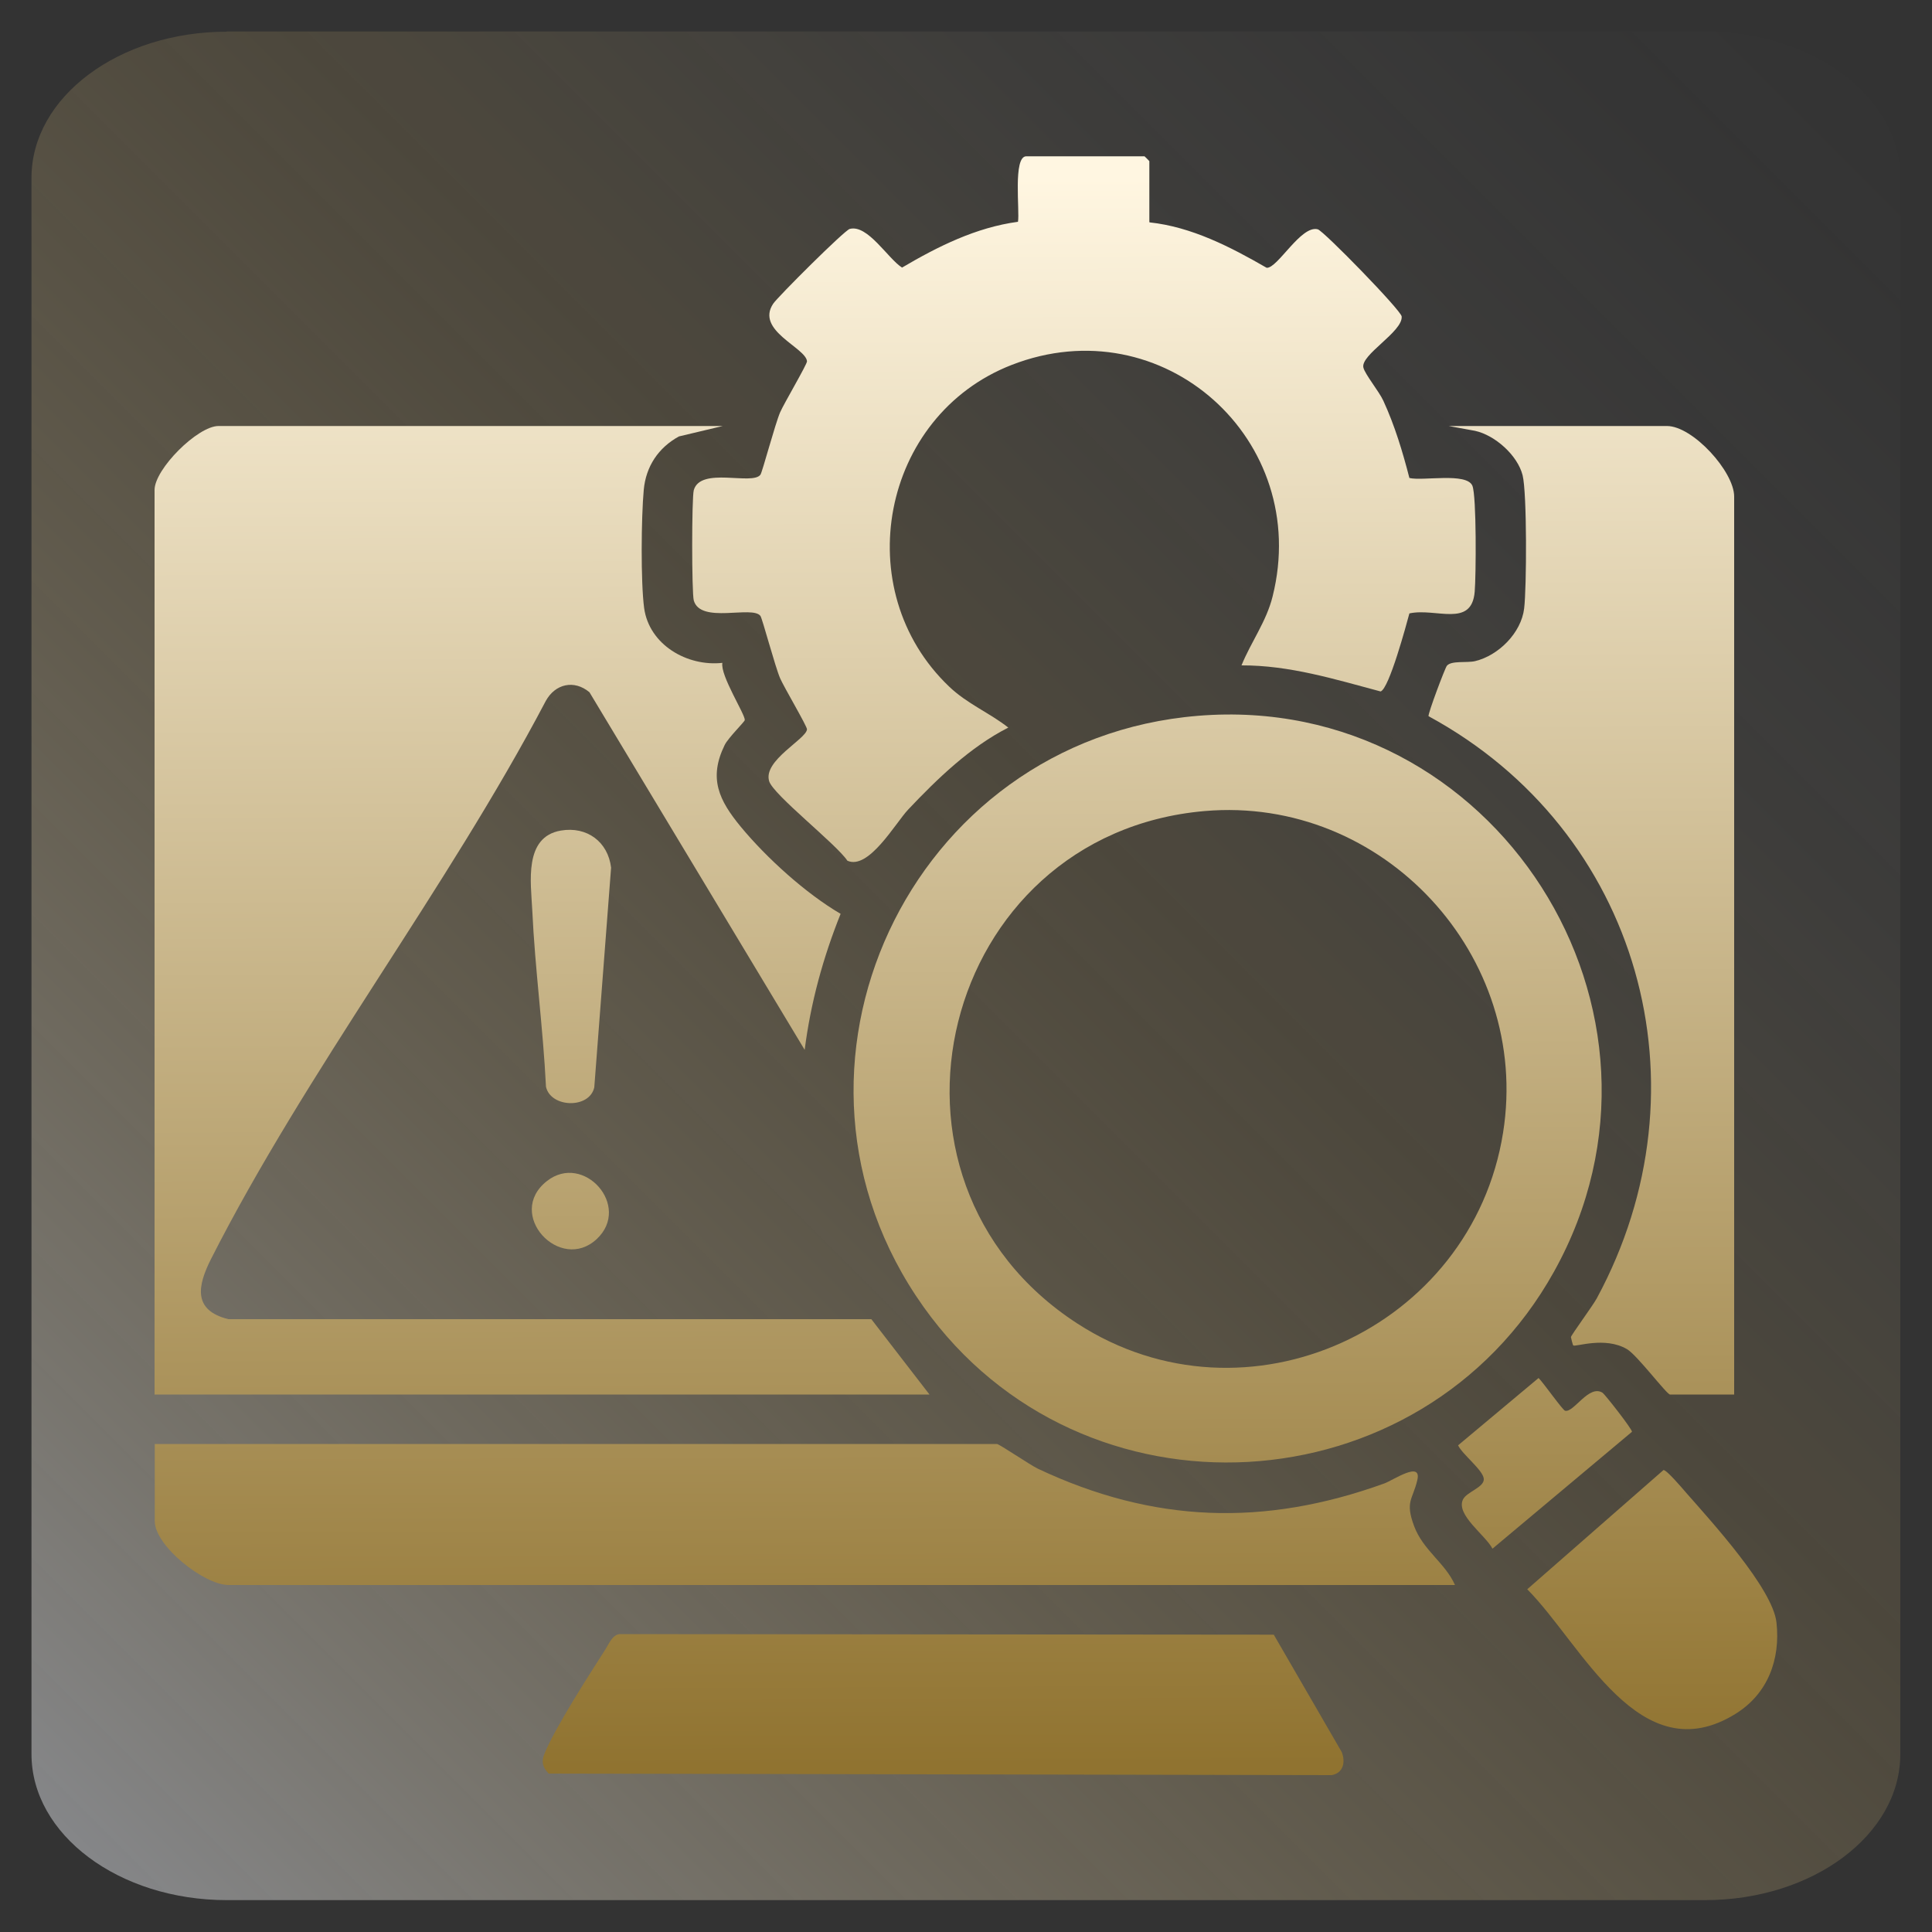 <?xml version="1.0" encoding="UTF-8"?>
<svg id="Layer_1" data-name="Layer 1" xmlns="http://www.w3.org/2000/svg" xmlns:xlink="http://www.w3.org/1999/xlink" viewBox="0 0 100 100">
  <rect x="0" y="0" width="100" height="100" fill="#333333" stroke="none"/>
  <defs>
    <style>
      .cls-1 {
        fill: url(#linear-gradient-2);
      }

      .cls-2 {
        fill: url(#linear-gradient-10);
      }

      .cls-3 {
        fill: url(#linear-gradient-4);
      }

      .cls-4 {
        fill: url(#linear-gradient-3);
      }

      .cls-5 {
        fill: url(#linear-gradient);
        fill-opacity: .5;
      }

      .cls-6 {
        fill: url(#linear-gradient-5);
      }

      .cls-7 {
        fill: url(#linear-gradient-8);
      }

      .cls-8 {
        fill: url(#linear-gradient-7);
      }

      .cls-9 {
        fill: url(#linear-gradient-9);
      }

      .cls-10 {
        fill: url(#linear-gradient-11);
      }

      .cls-11 {
        fill: url(#linear-gradient-6);
      }
    </style>
    <linearGradient id="linear-gradient" x1="101.84" y1=".72" x2="2.78" y2="99.78" gradientTransform="translate(-2.63 .07)" gradientUnits="userSpaceOnUse">
      <stop offset=".02" stop-color="#f7f7f9" stop-opacity="0"/>
      <stop offset=".11" stop-color="#f7f2ea" stop-opacity=".03"/>
      <stop offset=".25" stop-color="#f7e6c1" stop-opacity=".11"/>
      <stop offset=".41" stop-color="#f7d380" stop-opacity=".25"/>
      <stop offset=".42" stop-color="#f8d27c" stop-opacity=".25"/>
      <stop offset=".49" stop-color="#f5d386" stop-opacity=".32"/>
      <stop offset=".64" stop-color="#f0d8a1" stop-opacity=".49"/>
      <stop offset=".84" stop-color="#e7dfcc" stop-opacity=".76"/>
      <stop offset="1" stop-color="#e0e6f3"/>
    </linearGradient>
    <linearGradient id="linear-gradient-2" x1="27.79" y1="9.32" x2="28.14" y2="91.47" gradientUnits="userSpaceOnUse">
      <stop offset="0" stop-color="#fff6e1"/>
      <stop offset="1" stop-color="#907330"/>
    </linearGradient>
    <linearGradient id="linear-gradient-3" x1="56.02" y1="9.2" x2="56.37" y2="91.35" xlink:href="#linear-gradient-2"/>
    <linearGradient id="linear-gradient-4" x1="63.34" y1="9.17" x2="63.69" y2="91.32" xlink:href="#linear-gradient-2"/>
    <linearGradient id="linear-gradient-5" x1="41.35" y1="9.26" x2="41.7" y2="91.42" xlink:href="#linear-gradient-2"/>
    <linearGradient id="linear-gradient-6" x1="81.74" y1="9.09" x2="82.09" y2="91.25" xlink:href="#linear-gradient-2"/>
    <linearGradient id="linear-gradient-7" x1="48.47" y1="9.23" x2="48.81" y2="91.39" xlink:href="#linear-gradient-2"/>
    <linearGradient id="linear-gradient-8" x1="85.21" y1="9.08" x2="85.56" y2="91.23" xlink:href="#linear-gradient-2"/>
    <linearGradient id="linear-gradient-9" x1="29.4" y1="9.31" x2="29.75" y2="91.47" xlink:href="#linear-gradient-2"/>
    <linearGradient id="linear-gradient-10" x1="79.7" y1="9.1" x2="80.04" y2="91.25" xlink:href="#linear-gradient-2"/>
    <linearGradient id="linear-gradient-11" x1="29.3" y1="9.31" x2="29.64" y2="91.47" xlink:href="#linear-gradient-2"/>
  </defs>
  <path class="cls-5" d="M11.74,1.63h76.51c5.59,0,10.11,3.39,10.11,7.56v81.6c0,4.18-4.53,7.56-10.11,7.56H11.74c-5.59,0-10.11-3.39-10.11-7.56V9.2c0-4.18,4.53-7.56,10.11-7.56Z"/>
  <g>
    <path class="cls-1" d="M37.41,22.05l-2.27.54c-1.06.58-1.71,1.55-1.82,2.77-.13,1.41-.16,4.76.02,6.11.26,1.9,2.22,3.04,4.05,2.84-.12.65,1.18,2.66,1.16,2.96,0,.08-.86.92-1.04,1.29-.85,1.73-.29,2.87.83,4.23,1.33,1.61,3.37,3.46,5.17,4.51-.91,2.27-1.55,4.6-1.86,7.04l-11.14-18.51c-.79-.66-1.77-.44-2.26.45-5.12,9.74-12.39,19.15-17.33,28.89-.69,1.37-.96,2.65.9,3.11h33.28s3.01,3.9,3.01,3.9H8V25.36c0-1.08,2.23-3.31,3.31-3.31h26.09Z"/>
    <path class="cls-4" d="M59.5,11.51c2.17.23,4.19,1.27,6.06,2.35.56.05,1.78-2.23,2.65-1.99.3.08,4.31,4.19,4.34,4.51.07.79-2.15,1.99-1.98,2.65.08.34.81,1.23,1.03,1.71.59,1.28,1,2.64,1.35,4,.69.17,2.96-.3,3.26.4.22.53.19,4.68.12,5.49-.16,1.88-2.01.82-3.38,1.12-.16.59-1.05,3.9-1.49,4.04-2.36-.63-4.72-1.36-7.2-1.35.49-1.21,1.29-2.27,1.61-3.57,2.03-8.1-5.68-15.03-13.51-11.98-6.75,2.63-8.48,11.65-3.23,16.65.93.89,2.08,1.35,3.06,2.12-1.97,1-3.68,2.65-5.19,4.25-.65.69-2.04,3.14-3.14,2.64-.57-.86-3.85-3.42-4.05-4.12-.32-1.07,1.92-2.17,1.96-2.68.01-.15-1.19-2.18-1.39-2.64-.26-.6-.92-3.09-1.02-3.23-.42-.56-3.1.43-3.45-.8-.11-.4-.11-5.31,0-5.71.35-1.23,3.03-.23,3.45-.8.1-.14.76-2.63,1.02-3.23.2-.46,1.4-2.49,1.39-2.64-.06-.71-2.68-1.59-1.75-2.98.23-.35,3.69-3.8,3.96-3.87.93-.25,1.98,1.54,2.71,2,1.85-1.09,3.83-2.08,6-2.37.1-.54-.27-3.39.43-3.39h6.12s.25.24.25.25v3.14Z"/>
    <path class="cls-3" d="M62.01,37.05c15.34-1.26,25.93,15.31,18.42,28.78-6.86,12.31-24.44,13.32-32.63,1.81-8.74-12.29-.74-29.37,14.21-30.59ZM62.35,41.98c-13.68,1.19-18.14,19.05-6.58,26.53,8.73,5.65,20.42.27,22.03-9.89,1.45-9.15-6.21-17.44-15.45-16.64Z"/>
    <path class="cls-6" d="M75.3,82.04H11.83c-1.26,0-3.82-2.02-3.82-3.31v-3.99h43.59c.12,0,1.72,1.09,2.12,1.28,5.98,2.82,11.72,3.01,17.94.76.46-.17,1.94-1.19,1.7-.17s-.64,1.1-.17,2.37,1.61,1.91,2.12,3.06Z"/>
    <path class="cls-11" d="M89.75,72.18h-3.31c-.17,0-1.7-2.04-2.23-2.35-1.14-.67-2.67-.1-2.78-.19-.02-.01-.12-.41-.12-.43.02-.12,1.13-1.62,1.34-2.01,5.93-10.96,2.21-24.21-8.71-30.13-.03-.15.86-2.51.95-2.61.23-.28,1.03-.14,1.46-.24,1.21-.29,2.39-1.46,2.54-2.73.13-1.07.15-5.97-.08-6.89-.26-1.03-1.42-2.07-2.46-2.3l-1.37-.25h11.3c1.34,0,3.48,2.36,3.48,3.65v46.48Z"/>
    <path class="cls-8" d="M65.93,84.61l3.52,6.08c.2.52.08,1.08-.52,1.19l-40.53-.08c-.33-.35-.39-.62-.21-1.05.54-1.32,2.3-4.06,3.14-5.37.2-.31.35-.74.73-.8l33.88.03Z"/>
    <path class="cls-7" d="M86.1,76.09c.15-.03,1,.97,1.18,1.18,1.27,1.45,4.48,4.95,4.67,6.71.21,1.9-.44,3.67-2.09,4.71-4.98,3.12-7.97-3.57-10.81-6.43l7.05-6.17Z"/>
    <path class="cls-9" d="M29.03,42.99c1.35-.23,2.44.58,2.6,1.92l-.87,11.37c-.25,1.13-2.26,1.06-2.5-.03-.15-3.04-.57-6.1-.71-9.14-.07-1.43-.45-3.79,1.48-4.12Z"/>
    <path class="cls-2" d="M79.64,71.33c.23.22,1.25,1.67,1.37,1.69.45.11,1.23-1.38,1.94-.93.11.07,1.55,1.9,1.52,2.02l-7.22,6.05c-.36-.7-1.9-1.75-1.53-2.54.19-.41,1.12-.63,1.08-1.08s-1.11-1.26-1.33-1.73l4.16-3.48Z"/>
    <path class="cls-10" d="M30.89,64.13c-1.9,1.78-4.76-1.29-2.58-3,1.9-1.49,4.39,1.3,2.58,3Z"/>
  </g>
</svg>